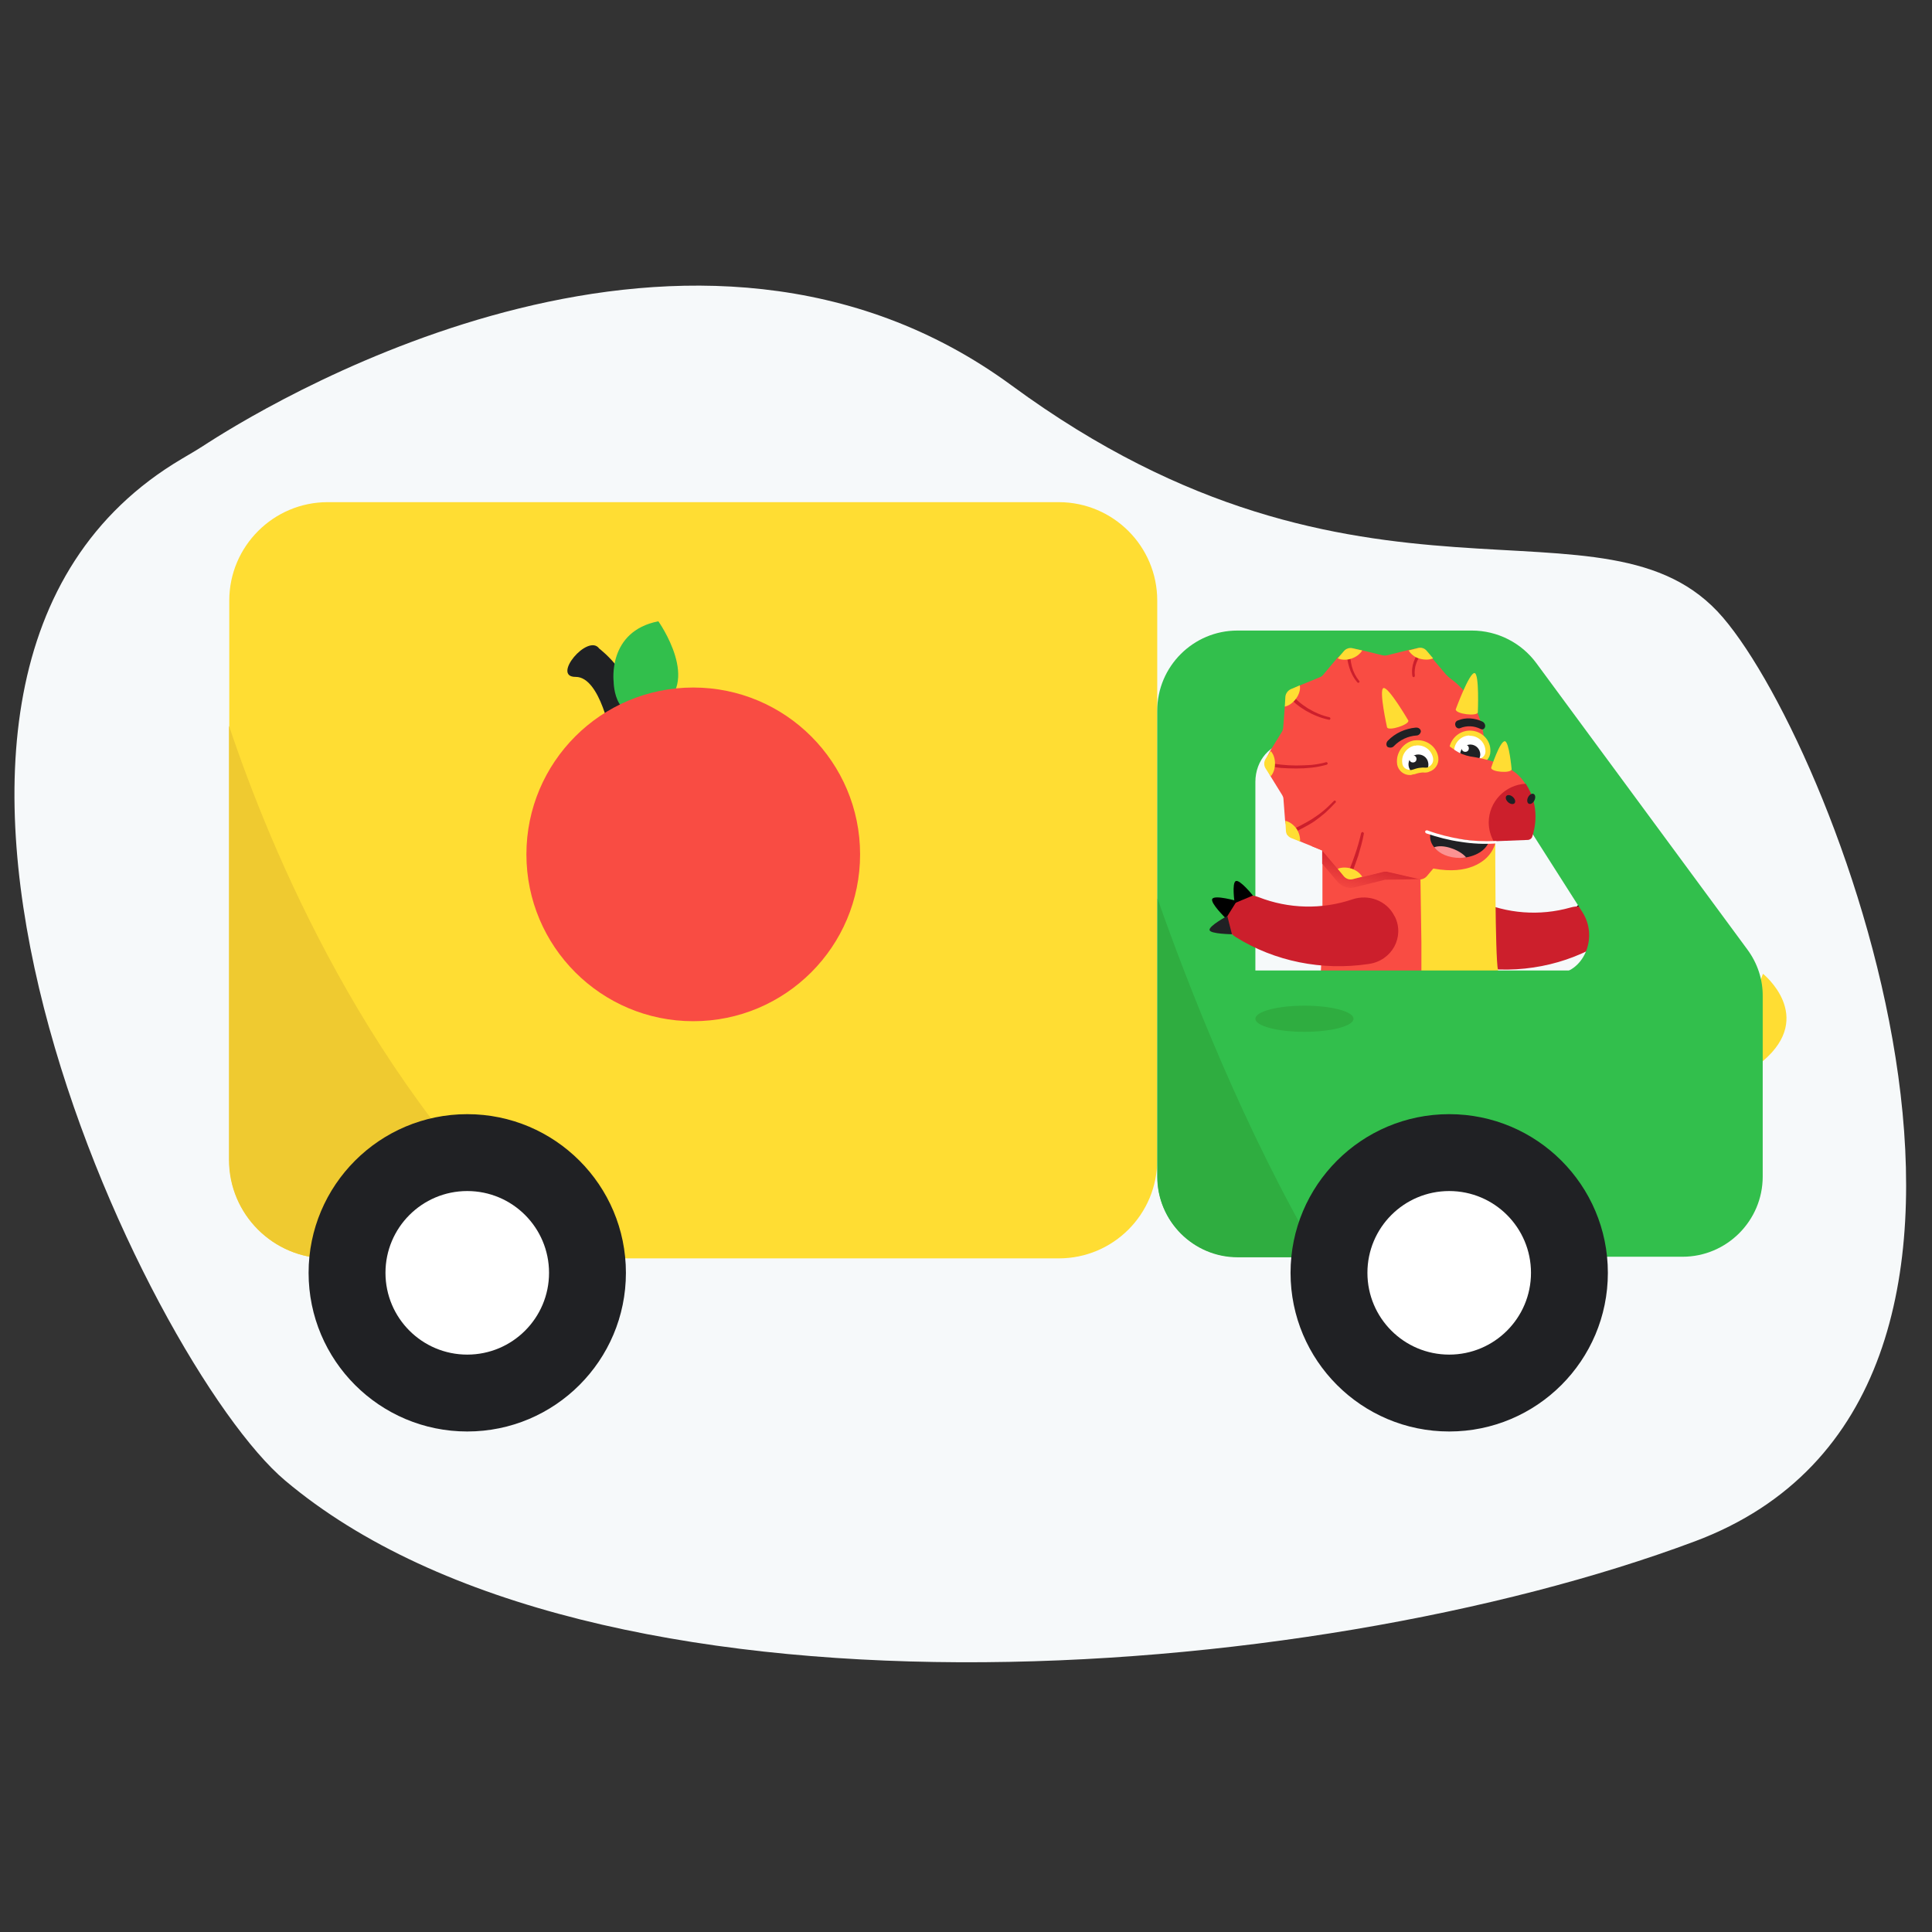 <?xml version="1.0" encoding="utf-8"?>
<!-- Generator: Adobe Illustrator 24.3.0, SVG Export Plug-In . SVG Version: 6.00 Build 0)  -->
<svg version="1.1" id="Layer_1" xmlns="http://www.w3.org/2000/svg" xmlns:xlink="http://www.w3.org/1999/xlink" x="0px" y="0px"
	 viewBox="0 0 708.7 708.7" style="enable-background:new 0 0 708.7 708.7;" xml:space="preserve">
<rect x="0" y="0" width="708.7" height="708.7" fill="#333333" stroke="none"/>
<style type="text/css">
	.st0{fill:#F6F9FA;}
	.st1{fill-rule:evenodd;clip-rule:evenodd;}
	.st2{fill-rule:evenodd;clip-rule:evenodd;fill:#202124;}
	.st3{fill-rule:evenodd;clip-rule:evenodd;fill:#CC1F2C;}
	.st4{fill-rule:evenodd;clip-rule:evenodd;fill:#F94C43;}
	.st5{fill-rule:evenodd;clip-rule:evenodd;fill:#FFDD33;}
	.st6{fill:#FFDD33;}
	.st7{fill:#32BF4C;}
	.st8{fill:#2FAD40;}
	.st9{fill:#202124;}
	.st10{fill:#FFFFFF;}
	.st11{fill-rule:evenodd;clip-rule:evenodd;fill:url(#SVGID_1_);}
	.st12{fill:#CC1F2C;}
	.st13{fill-rule:evenodd;clip-rule:evenodd;fill:#FC9292;}
	.st14{fill:none;stroke:#CC1F2C;stroke-width:1.238;stroke-miterlimit:10;}
	.st15{fill:#F94C43;}
	.st16{fill:#EFCA30;}
</style>
<path class="st0" d="M66.7,168.3c3.3-1.9,6.6-3.9,9.8-6c27.8-17.8,178.1-106.4,294.6-20.9c128.9,94.7,218,35,260.9,85.1
	s132.1,285.6-10.3,338.9c-142.4,53.3-404.7,72.4-517.1-22.3C54.3,500.8-68.4,248.1,66.7,168.3z"/>
<path class="st1" d="M584.6,336.1l-6.4-3.4c0,0,5.3-5.6,6.7-4.7S584.6,336.1,584.6,336.1z"/>
<path class="st2" d="M587.4,341.9l-3.4-6.8c0,0,8.2-1.5,8.9,0.1S587.4,341.9,587.4,341.9z"/>
<path class="st2" d="M584.7,347.5l2.3-6.6c0,0,6.6,4.4,6,5.8C592.4,348.2,584.7,347.5,584.7,347.5z"/>
<path class="st3" d="M526.3,334.9l-0.2,0.2c-4.2,7.1-0.2,16.2,8,18.3c16.8,4.3,34.3,2.4,49-5c9.2-4.6,2.9-18.4-7-15.5
	c-11.3,3.2-23.4,2.3-34.1-2.6C536.3,327.8,529.5,329.7,526.3,334.9L526.3,334.9z"/>
<path class="st4" d="M547.1,322v62.3c0,1-0.1,2-0.2,3c-0.8,6.3-4,12.4-8.7,16.6c-5,4.4-11.1,6.7-17.5,8c-10.1,2-20.3,2.5-30.5,1.8
	c-4.8-0.3-10.1-0.7-14.8-2.2c-0.6-0.2-1.4-0.3-2-0.5h-0.1c-10.2-2.4-21.4-6.5-33-13.2v0c-2.6-1.5-1.5-5.1,1.9-5.1h0.1
	c21.4,0,39-14.3,42-33c0.4-3,0.8-22.9,0.8-25.9v-17.2l0.6-1.7L485,312v-9.6c0-0.7,0-1.3,0.1-2c0.1-1.3,0.3-2.6,0.6-3.9
	c0.1-0.6,0.3-1.3,0.5-1.9c1.1-3.3,3-6.4,5.4-9c1-1.1,2-2.1,3.2-3c5.4-4.3,12.1-6.6,19-6.5c9.5,0,16.6-0.9,25.6,1.9
	c0.6,0.2,1.3,0.3,1.9,0.6C555.5,283.8,547.3,310.1,547.1,322z"/>
<path class="st5" d="M499,406c3.8-1.1,7.4-2.8,10.7-5.1h0.1c0,0,0.1,0,0.1-0.1c7.1-5.4,11.5-13.7,11.5-23v-32.2l-0.6-39.5
	c7.4,2.6,17.6,1.6,27.7,1.8c0,0-0.1,43,1,48c7.2,33.7,0.9,48.2-24.1,54.9c-0.2,0.1-0.5,0.1-0.7,0.2c-0.7,0.2-3.5,0.9-5,1.2
	c-11.1,2-22.4,2.5-33.6,1.2c-4.5-0.5-9.1-1.2-13.6-2.5C484.3,410.8,494,407.4,499,406z"/>
<path class="st6" d="M646.7,357.2c0,0,19.4,15.5,0,32C627.3,405.7,646.7,357.2,646.7,357.2z"/>
<path class="st6" d="M424.5,220.3v205.2c0,19.9-16.1,36.1-36.1,36.1H120.2c-19.9,0-36.1-16.2-36.1-36.1V220.3
	c0-19.9,16.2-36.1,36.1-36.1h268.3C408.4,184.3,424.5,200.4,424.5,220.3z"/>
<polygon class="st7" points="444.6,356 607.1,356 607.1,438.1 441.1,438.1 433.5,402.2 "/>
<path class="st7" d="M640.9,348.2l-77.3-104.9c-5.5-7.5-14.3-12-23.7-12h-86c-16.2,0-29.4,13.2-29.4,29.4v170.9
	c0,16.2,13.2,29.4,29.4,29.4h163.3c16.2,0,29.4-13.2,29.4-29.4v-66C646.7,359.4,644.7,353.3,640.9,348.2z M570.5,357.2h-110v-70.4
	c0-7.9,5.6-14.3,12.4-14.3h61.7c4,0,7.7,2.2,10,5.8l35.8,56.2C586.6,344,580.7,357.2,570.5,357.2z"/>
<path class="st3" d="M511.5,336l0.2,0.3c3.6,7.4-1.1,16.1-9.6,17.3c-17.2,2.6-34.6-1-48.7-9.8c-8.8-5.5-1.4-18.5,8.3-14.7
	c11,4.3,23.2,4.6,34.4,0.8C502.1,327.9,508.7,330.4,511.5,336L511.5,336z"/>
<path class="st8" d="M483.9,461.2H454c-16.2,0-29.4-13.2-29.4-29.4V329.6C435.4,360.4,456.4,414.6,483.9,461.2z"/>
<circle class="st9" cx="531.6" cy="466.9" r="58.2"/>
<circle class="st10" cx="531.6" cy="466.9" r="30"/>
<ellipse class="st8" cx="478.5" cy="373.7" rx="18" ry="4.8"/>
<path class="st4" d="M544.7,304.5c-0.1,1.2-0.9,2.3-2,2.8l-10.7,4.4c-0.5,0.2-0.9,0.5-1.2,0.9l-7.4,8.8c-0.8,0.9-2,1.4-3.2,1.1
	l-11.2-2.8c-0.5-0.1-1.1-0.1-1.5,0l-11.2,2.8c-1.2,0.3-2.4-0.1-3.2-1.1l-8-9.4l-8.1-3.3l-3.1-1.5c-1.1-0.5-1.7-1.5-1.8-2.8l-0.7-3.4
	l-0.6-7.9c0-0.5-0.2-1-0.5-1.5l-4.2-6.8l-1.6-3.2c-0.6-1.1-0.7-2.1-0.1-3.2l1.6-3.1l4.2-6.8c0.3-0.4,0.4-1,0.5-1.5l0.6-7.9l0.7-3.4
	c0.1-1.2,0.6-2.3,1.7-2.8l3.2-1.5l7.3-3c0.5-0.2,0.9-0.5,1.2-0.9l5.1-6.1l2.6-2.3c0.8-0.9,1.8-1.5,3-1.2l3.4,0.6l7.7,1.9
	c0.5,0.1,1.1,0.1,1.5,0l7.7-1.9l3.4-0.7c1.2-0.3,2.2,0,3,1l2.6,2.7l5,5.9c0.5,0.5,1,1,1.5,1.4l0,0c8.2,5.8,12.5,15.3,12.7,25.4
	L544.7,304.5z"/>
<linearGradient id="SVGID_1_" gradientUnits="userSpaceOnUse" x1="493.921" y1="357.858" x2="504" y2="395.677" gradientTransform="matrix(1 0 0 -1 0 709.339)">
	<stop  offset="0.584" style="stop-color:#F94C43"/>
	<stop  offset="1" style="stop-color:#CC1F2C"/>
</linearGradient>
<path class="st11" d="M521.1,322.3c0,0.2-12.2-2.6-12.2-2.6c-0.5-0.1-1.1-0.1-1.5,0l-11.2,2.8c-1.2,0.3-2.4-0.1-3.2-1.1l-8-9.4v4.8
	l5.6,6.6c1.2,1.4,3,2.3,4.8,2.3c0.5,0,1-0.1,1.5-0.2l11.2-2.8h0h0C508.2,322.7,521.9,322.6,521.1,322.3z"/>
<path class="st4" d="M519.6,309.8c-3.4-3.4-36.6-5.2-38.4,0.6l3.9,1.6l5.6,6.7l2.6,2.6c0.8,0.9,1.7,1.2,2.9,0.9l3.6-0.5l7.7-1.9
	c0.5-0.1,1.1-0.1,1.5,0l12.1,2.8C521.4,322.6,520.9,311.2,519.6,309.8z"/>
<path class="st1" d="M452.9,331.3l6.7-2.8c0,0-4.8-6-6.3-5.3S452.9,331.3,452.9,331.3z"/>
<path class="st1" d="M449.7,336.9l4-6.4c0,0-8-2.3-9-0.8C443.8,331.2,449.7,336.9,449.7,336.9z"/>
<path class="st2" d="M451.9,342.7l-1.7-6.7c0,0-6.9,3.7-6.5,5.2C444,342.6,451.9,342.7,451.9,342.7z"/>
<path class="st4" d="M544.6,315.3c-4.5,3.7-13.2,6.5-29.2,0.2l0.9-19.1l30.5,6.4c0,0,2,5.4,1.7,6.5
	C547.9,311.6,546.5,313.7,544.6,315.3z"/>
<g id="eye_front_2_">
	<g>
		<path class="st10" d="M536.4,279.5c0.2,0,0.5,0,0.8-0.1c0.6-0.2,1.4-0.2,2.1-0.2s1.4,0.1,2.1,0.2c0.2,0.1,0.5,0.1,0.8,0.1
			c0.2,0,0.4,0,0.5,0c1.9-0.2,3.3-1.8,3.3-3.7v-0.1c0-3.7-3-6.7-6.7-6.7H539c-3.6,0.1-6.5,3.1-6.5,6.7v0.1c0,1.9,1.5,3.5,3.3,3.7
			C536,279.4,536.2,279.5,536.4,279.5z"/>
		<g>
			<path class="st6" d="M539.2,269.9c3.2,0,5.7,2.6,5.7,5.7v0.1c0,1.4-1.1,2.5-2.5,2.7c-0.1,0-0.2,0-0.4,0c-0.2,0-0.4,0-0.6-0.1
				c-0.7-0.2-1.5-0.2-2.3-0.2c-0.8,0-1.5,0.1-2.3,0.2c-0.2,0-0.4,0.1-0.6,0.1c-0.1,0-0.3,0-0.4,0c-1.3-0.2-2.4-1.3-2.4-2.8v-0.1
				c0-3,2.5-5.6,5.5-5.7C539.1,269.9,539.2,269.9,539.2,269.9 M539.2,268c-0.1,0-0.1,0-0.2,0c-4.1,0.1-7.4,3.5-7.5,7.6v0.1v0v0
				c0,2.3,1.8,4.3,4.1,4.6c0.2,0,0.4,0,0.6,0c0.3,0,0.6,0,1-0.1c0.6-0.1,1.2-0.2,1.9-0.2s1.3,0.1,1.9,0.2c0.3,0.1,0.6,0.1,1,0.1
				c0.2,0,0.4,0,0.6,0c2.3-0.3,4.1-2.3,4.1-4.6v0v0v-0.1C546.9,271.4,543.4,268,539.2,268L539.2,268L539.2,268z"/>
		</g>
	</g>
	<path class="st9" d="M535.6,276.8c0,0.6,0.1,1.1,0.4,1.6c0.3,0,0.6,0,1,0c0.7-0.2,1.5-0.2,2.3-0.2s1.5,0.1,2.3,0.2
		c0.3,0.1,0.6,0.1,1,0c0.2-0.5,0.4-1.1,0.4-1.6c0-2-1.6-3.7-3.7-3.7C537.2,273.2,535.6,274.8,535.6,276.8z"/>
	<ellipse class="st10" cx="537.5" cy="274.5" rx="1.3" ry="1.3"/>
</g>
<path class="st2" d="M546.5,306.8c0,3.8-3.7,6.9-8.7,7.7c-0.7,0.1-1.5-0.2-2.3-0.2c-4,0-7.5-1.2-9.4-3.5c-1-1.2-1.5-2.5-1.5-4
	c0-4.3,4.9-7.9,11-7.9C541.6,298.9,546.5,302.5,546.5,306.8z"/>
<path class="st4" d="M560.2,307.1c-2,0.1-6.4,1.2-12,1.3l-0.5,0.4c-11,0-20.8-2.7-24.4-3.5l-4.4,2.2l10.2-35.6l4.5,3.2
	c1.7,1.2,3.7,2,5.8,2.4c4.9,0.7,14.4,2.7,18.8,8.2c0.5,0.6,1,1.3,1.4,1.9c5.4,8.4,2.6,16.4,1.6,19.2
	C561.1,307.3,560.9,307.1,560.2,307.1z"/>
<path class="st3" d="M560.6,308.1l-12.7,0.5c-1.1-2-1.8-4.4-1.8-6.9c0-7.6,6.1-13.9,13.6-14.2c5.4,8.4,3.3,16.7,2.3,19.6
	C561.8,307.6,561.2,308,560.6,308.1z"/>
<path class="st2" d="M535.6,267.1c-0.6,0.3-1.4-0.1-1.7-0.8l0,0c0,0,0,0,0-0.1c-0.3-0.7,0-1.6,0.8-1.9c2.9-1.2,6.1-1,9.1,0.4
	c0.8,0.4,1.2,1.4,0.9,2.1l0,0c0,0.1-0.1,0.1-0.1,0.2c-0.3,0.6-1,0.7-1.5,0.4C540.7,266.2,538,266.1,535.6,267.1L535.6,267.1z"/>
<path class="st2" d="M511.3,273.7c2.2-2.3,5.2-3.7,8.3-3.9c0.8,0,1.5-0.7,1.6-1.5l0,0c0-0.8-0.8-1.5-1.9-1.4
	c-3.9,0.4-7.5,2-10.2,4.8c-0.7,0.7-0.7,1.8-0.1,2.3l0,0C509.8,274.4,510.8,274.3,511.3,273.7z"/>
<path class="st5" d="M554.5,282.2c-0.2,1.6-7.7,1-7.5-0.6c0,0,3.2-9.8,5-9.7C553.6,272,554.5,282.2,554.5,282.2z"/>
<path class="st5" d="M542.1,261.3c-0.2,1.6-8.3,0.6-8.1-1.1c0,0,5-13.6,6.9-13.3C542.7,247.1,542.1,261.3,542.1,261.3z"/>
<path class="st5" d="M507.5,252.4c1.8-0.6,9.1,11.9,9.1,11.9c0.5,1.5-7.3,4-7.8,2.5C508.8,266.8,505.7,252.9,507.5,252.4z"/>
<path class="st10" d="M523.6,304.6c4,1.5,8.1,2.5,12.3,3.2c4.2,0.7,8.4,0.9,12.7,0.7c0.2,0,0.5,0.2,0.5,0.4c0,0.2-0.2,0.5-0.4,0.5
	c-4.3,0.3-8.6,0.1-12.9-0.6c-4.3-0.6-8.5-1.7-12.6-3.1c-0.3-0.1-0.5-0.5-0.4-0.8C522.9,304.7,523.3,304.5,523.6,304.6
	C523.6,304.6,523.6,304.6,523.6,304.6z"/>
<path class="st12" d="M464.6,279.5c1.7,0.5,3.6,0.8,5.4,1c1.8,0.2,3.7,0.3,5.5,0.3c1.9,0,3.7-0.1,5.5-0.2c1.8-0.2,3.7-0.5,5.4-1
	c0.2-0.1,0.5,0.1,0.6,0.3c0.1,0.2-0.1,0.5-0.3,0.6c-1.8,0.5-3.7,0.9-5.6,1.1c-1.9,0.2-3.7,0.3-5.6,0.3c-1.9,0-3.8-0.1-5.6-0.2
	c-1.9-0.2-3.7-0.5-5.6-1c-0.3-0.1-0.5-0.4-0.4-0.8C463.9,279.6,464.2,279.4,464.6,279.5C464.6,279.5,464.6,279.5,464.6,279.5
	L464.6,279.5z"/>
<path class="st12" d="M472.5,305.1c1.5-0.8,3.1-1.5,4.6-2.3c1.5-0.8,3-1.6,4.4-2.5c1.4-0.9,2.8-1.9,4.1-3s2.5-2.3,3.7-3.5l0,0
	c0.2-0.2,0.5-0.2,0.6,0c0.2,0.2,0.2,0.5,0,0.6c-1.2,1.3-2.4,2.5-3.7,3.7c-1.3,1.1-2.7,2.2-4.1,3.2c-1.5,1-3,1.8-4.5,2.6
	s-3.1,1.5-4.6,2.4l0,0c-0.3,0.2-0.7,0-0.8-0.2C472.1,305.7,472.2,305.3,472.5,305.1L472.5,305.1z"/>
<path class="st12" d="M494,321.4c1.1-2.6,2.1-5.1,3-7.8c0.9-2.6,1.7-5.3,2.3-8c0.1-0.2,0.3-0.4,0.6-0.4c0.2,0.1,0.4,0.3,0.4,0.6
	c-0.5,2.8-1.3,5.5-2.1,8.2c-0.9,2.7-1.9,5.3-2.9,7.9c-0.1,0.3-0.5,0.5-0.8,0.3C494,322.1,493.8,321.7,494,321.4
	C494,321.4,494,321.4,494,321.4z"/>
<path class="st12" d="M473.3,254c0.8,1.1,1.8,2.2,2.9,3.2c1.1,1,2.3,1.8,3.5,2.6c2.5,1.5,5.2,2.7,8,3.3l0,0c0.2,0.1,0.4,0.3,0.3,0.6
	s-0.3,0.4-0.6,0.3c-2.9-0.6-5.8-1.8-8.4-3.3c-1.3-0.8-2.5-1.6-3.7-2.6c-1.1-1-2.2-2.1-3.1-3.3c-0.2-0.3-0.1-0.6,0.2-0.9
	C472.7,253.7,473.1,253.7,473.3,254L473.3,254L473.3,254z"/>
<path class="st12" d="M495.1,238.5c0.1,2,0.3,4,0.8,6c0.5,1.9,1.4,3.7,2.7,5.3c0.2,0.2,0.1,0.5-0.1,0.6s-0.5,0.1-0.6-0.1
	c-1.4-1.6-2.4-3.6-3-5.6c-0.6-2-0.9-4.1-1-6.2c0-0.3,0.2-0.6,0.6-0.6C494.8,237.9,495,238.2,495.1,238.5L495.1,238.5z"/>
<path class="st12" d="M522.1,238.9c-1.1,1.3-1.9,2.7-2.5,4.2c-0.6,1.5-0.8,3.2-0.6,4.8c0,0.2-0.2,0.5-0.4,0.5s-0.5-0.2-0.5-0.4
	c-0.3-1.8-0.1-3.6,0.5-5.3c0.6-1.7,1.5-3.2,2.6-4.6c0.2-0.3,0.6-0.3,0.9-0.1C522.3,238.2,522.4,238.6,522.1,238.9
	C522.1,238.9,522.1,238.9,522.1,238.9L522.1,238.9z"/>
<g id="eye_front_1_">
	<g>
		<path class="st10" d="M517.9,283.4c0.2,0,0.5-0.1,0.7-0.2c0.6-0.2,1.3-0.4,2-0.5c0.7-0.1,1.4-0.2,2.1-0.1c0.3,0,0.5,0,0.8,0
			c0.2,0,0.3-0.1,0.5-0.1c1.8-0.5,2.9-2.3,2.7-4.1l0-0.1c-0.6-3.7-4-6.1-7.6-5.5l-0.2,0c-3.5,0.6-5.9,4.1-5.4,7.6v0.1
			c0.3,1.8,2,3.2,3.8,3.2C517.5,283.4,517.7,283.4,517.9,283.4z"/>
		<g>
			<path class="st6" d="M519.2,273.5c3.1-0.5,6,1.6,6.5,4.7v0.1c0.2,1.4-0.7,2.7-2,3.1c-0.1,0-0.2,0.1-0.4,0.1c-0.2,0-0.4,0-0.6,0
				c-0.7,0-1.5,0-2.3,0.1c-0.8,0.1-1.5,0.3-2.2,0.6c-0.2,0.1-0.4,0.1-0.6,0.2c-0.1,0-0.3,0-0.4,0c-1.4,0-2.6-0.9-2.8-2.3v-0.1
				c-0.5-3,1.6-5.9,4.6-6.5C519.1,273.6,519.2,273.6,519.2,273.5 M518.9,271.6c-0.1,0-0.1,0-0.2,0c-4,0.7-6.8,4.7-6.2,8.7v0.1v0v0
				c0.4,2.3,2.5,4,4.8,3.9c0.2,0,0.4,0,0.6-0.1c0.3-0.1,0.6-0.2,1-0.2c0.6-0.2,1.2-0.4,1.8-0.5c0.6-0.1,1.3-0.2,1.9-0.1
				c0.3,0,0.6,0,1-0.1c0.2,0,0.4-0.1,0.6-0.2c2.3-0.7,3.7-2.9,3.4-5.2v0v0v-0.1C527,273.8,523.1,271,518.9,271.6L518.9,271.6
				L518.9,271.6z"/>
		</g>
	</g>
	<path class="st9" d="M516.7,280.9c0.1,0.6,0.3,1.1,0.6,1.6c0.3,0,0.6-0.1,1-0.2c0.7-0.2,1.4-0.5,2.2-0.6c0.8-0.1,1.5-0.2,2.3-0.1
		c0.3,0,0.6,0,1-0.1c0.2-0.5,0.2-1.1,0.1-1.7c-0.3-2-2.2-3.3-4.2-3C517.8,277.1,516.4,278.9,516.7,280.9z"/>
	<ellipse class="st10" cx="518.3" cy="278.4" rx="1.3" ry="1.3"/>
</g>
<g id="nostril_1_">
	<ellipse transform="matrix(0.448 -0.894 0.894 0.448 48.017 663.882)" class="st9" cx="561.7" cy="293.1" rx="2" ry="1.3"/>
	<ellipse transform="matrix(0.664 -0.748 0.748 0.664 -33.455 512.817)" class="st9" cx="554.1" cy="293.6" rx="1.3" ry="2"/>
</g>
<path class="st13" d="M537.8,314.5c-0.7,0.1-1.5,0.2-2.3,0.2c-4,0-7.6-1.5-9.4-3.9c1.5-0.6,3.9-0.5,6.4,0.4
	C534.9,312,536.8,313.3,537.8,314.5z"/>
<path class="st5" d="M467.7,280.1c0,1.9-0.6,3.6-1.6,4.7l-1.9-3l0,0c0,0,0,0,0,0c-0.6-1-0.6-2.3,0-3.3c0,0,0,0,0,0l0,0l1.9-3
	C467.1,276.5,467.7,278.2,467.7,280.1z"/>
<path class="st5" d="M499.7,238.6c-0.8,1.3-2.2,2.4-4,3s-3.6,0.5-5-0.1l2.3-2.7l0,0c0.8-0.9,2-1.3,3.2-1c0,0,0,0,0,0L499.7,238.6z"
	/>
<path class="st5" d="M525.7,241.5c-1.4,0.6-3.2,0.6-5,0.1s-3.2-1.7-4-3l3.5-0.9h0c1.2-0.3,2.4,0.1,3.2,1.1L525.7,241.5z"/>
<path class="st5" d="M475.4,256.3c-1.1,1.5-2.6,2.6-4.1,2.9l0.2-3.6c0.1-1.2,0.9-2.3,2-2.8l3.3-1.4
	C477.1,253,476.5,254.8,475.4,256.3z"/>
<path class="st5" d="M476.9,308.7l-3.3-1.3l0,0h0l0,0c-1.1-0.5-1.9-1.5-1.9-2.7v0l0,0v0l-0.2-3.6c1.5,0.3,3,1.4,4.1,2.9
	C476.5,305.4,477,307.1,476.9,308.7z"/>
<path class="st5" d="M499.7,321.6l-3.5,0.9l0,0h0l0,0c-1.1,0.3-2.4-0.1-3.2-1c0,0,0,0,0,0l0,0l0,0l-2.3-2.8c1.4-0.6,3.2-0.6,5-0.1
	C497.5,319.2,498.9,320.3,499.7,321.6z"/>
<path class="st14" d="M521.9,237.8"/>
<path class="st9" d="M219.8,237.9c0,0,15.3,11.5,12,25.4l-7.6,7.3c0,0-3.9-22.3-13-22.3C202.1,248.4,215.7,232.2,219.8,237.9z"/>
<path class="st7" d="M225.1,250.1c0,0-2.4-18.5,16.4-22.2c0,0,16.4,23.1,0,31.7C225.1,268.1,225.1,250.1,225.1,250.1z"/>
<circle class="st15" cx="254.3" cy="313.4" r="61.2"/>
<path class="st16" d="M205.1,461.6h-85c-19.9,0-36.1-16.2-36.1-36.1V266.2C98.7,310.2,135.1,399.5,205.1,461.6z"/>
<circle class="st9" cx="171.4" cy="466.9" r="58.2"/>
<circle class="st10" cx="171.4" cy="466.9" r="30"/>
</svg>
